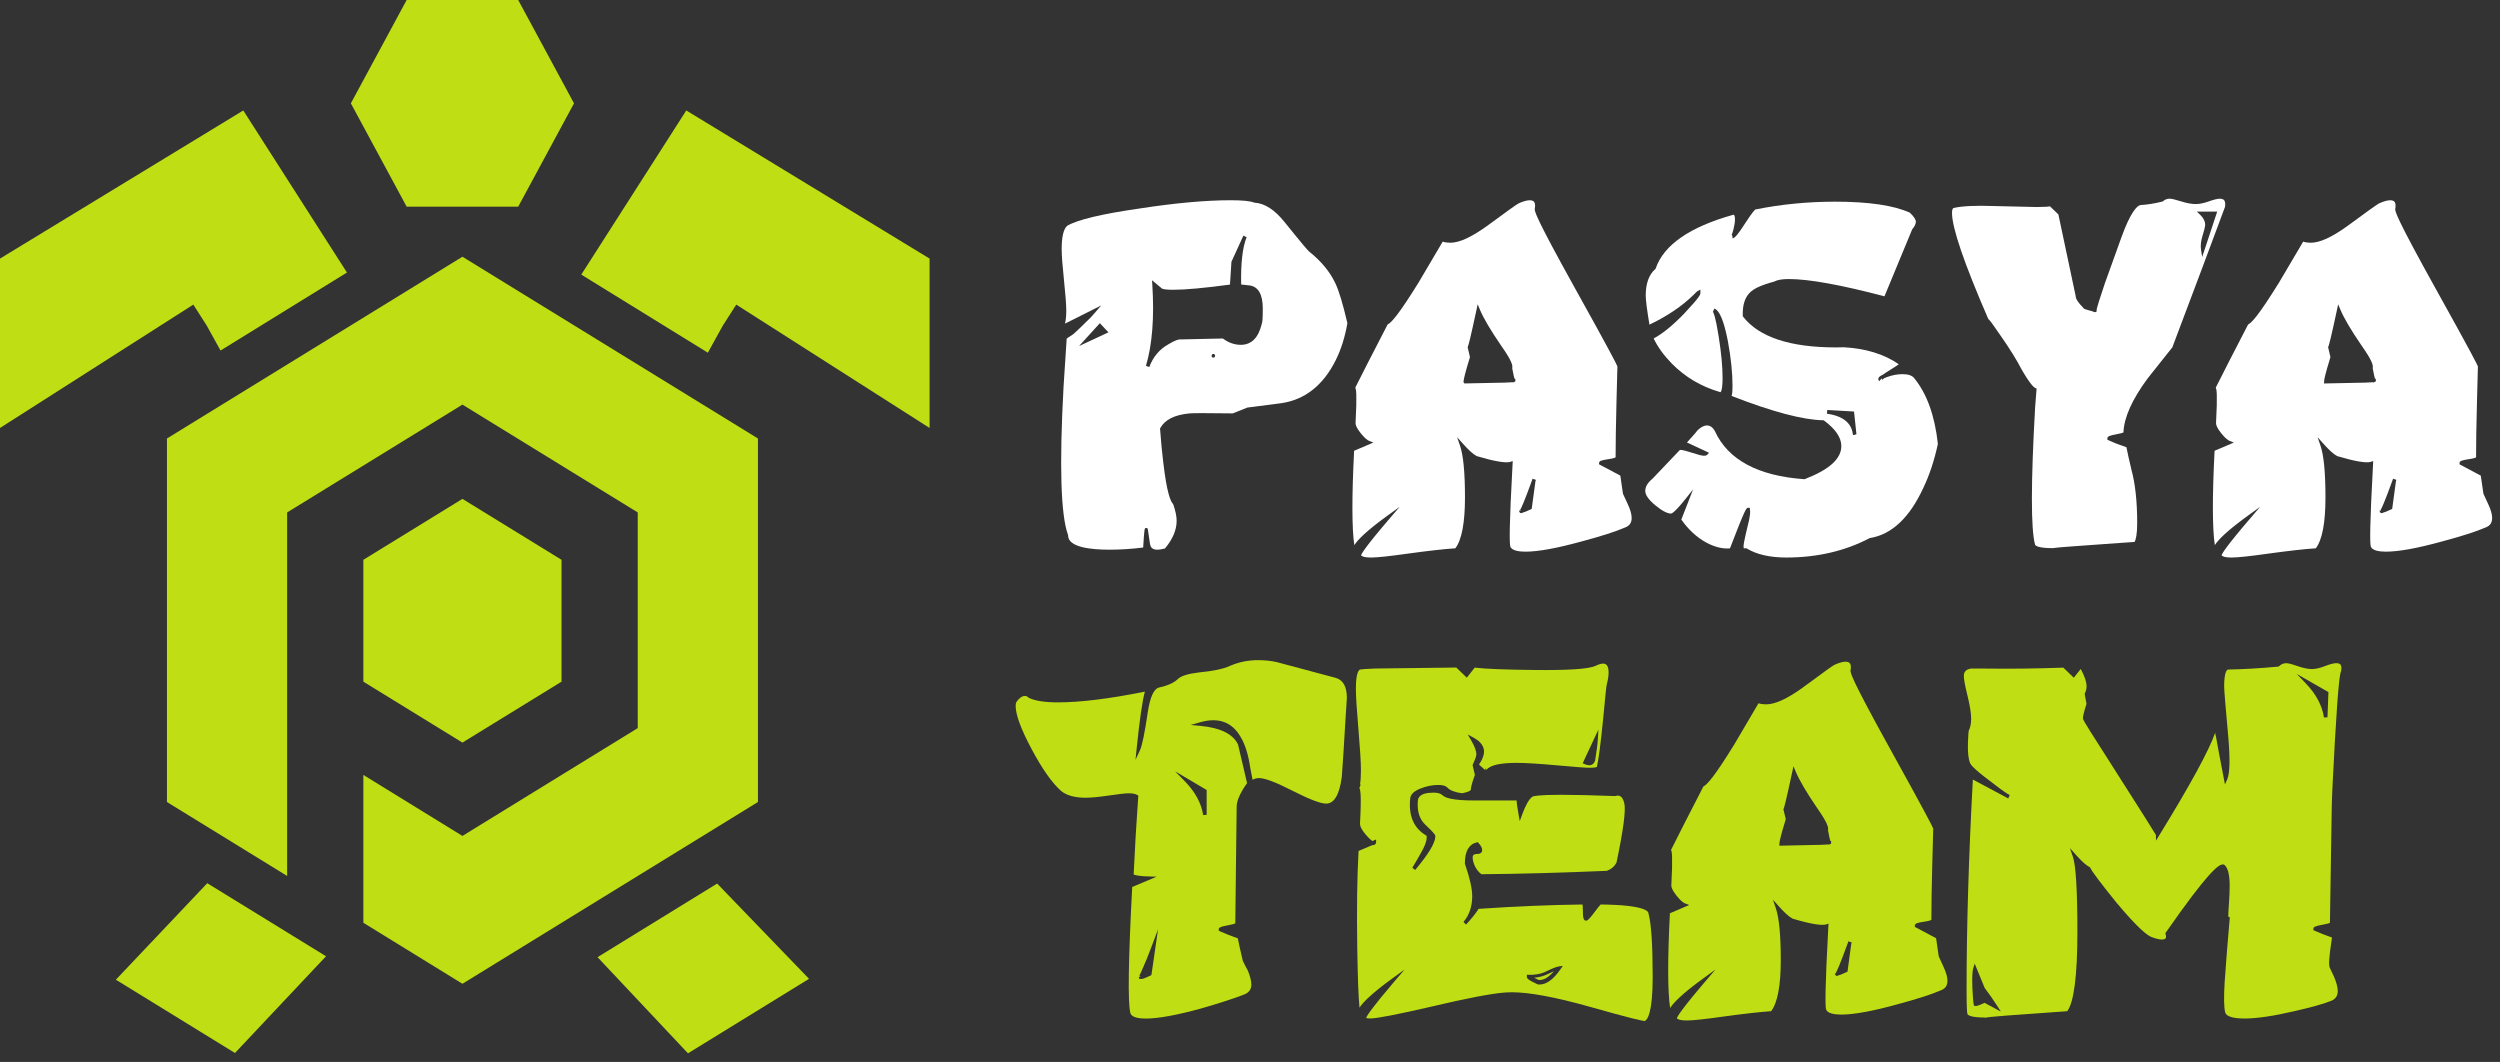 <?xml version="1.0" encoding="UTF-8"?> <svg xmlns="http://www.w3.org/2000/svg" width="113" height="48" viewBox="0 0 113 48" fill="none"><rect x="0" y="0" width="113" height="48" fill="#333333" stroke="none"/> <path d="M25.945 4.671L23.423 0H18.381L15.859 4.671L18.381 9.342H23.423L25.945 4.671Z" fill="#BFDF14"></path> <path d="M9.347 14.721L9.968 15.844L15.682 12.318L10.996 4.993L5.331 8.442L0 11.688V19.344L8.738 13.768L9.347 14.721Z" fill="#BFDF14"></path> <path d="M36.686 8.442L31.02 4.993L26.274 12.412L31.995 15.942L32.669 14.721L33.279 13.768L42.017 19.344V11.688L36.686 8.442Z" fill="#BFDF14"></path> <path d="M32.415 39.937L27.009 43.264L31.097 47.61L36.568 44.243L32.415 39.937Z" fill="#BFDF14"></path> <path d="M9.368 39.921L5.237 44.283L10.621 47.595L14.736 43.223L9.368 39.921Z" fill="#BFDF14"></path> <path d="M48.773 15.642L49.713 14.608L50.102 15.022L48.773 15.642ZM52.084 12.858L52.071 12.667L52.524 13.045C52.561 13.065 52.687 13.098 53.014 13.098C53.578 13.098 54.446 13.019 55.595 12.863L55.661 11.832L56.201 10.651L56.346 10.721C56.162 11.186 56.08 11.905 56.101 12.859C56.179 12.866 56.301 12.879 56.469 12.9C56.873 12.95 57.078 13.302 57.078 13.948C57.078 14.488 57.052 14.597 57.032 14.637C56.883 15.267 56.565 15.586 56.085 15.586C55.801 15.586 55.527 15.49 55.272 15.3C55.18 15.302 54.86 15.31 54.313 15.321C53.673 15.336 53.345 15.343 53.329 15.343L53.325 15.259V15.343C53.259 15.343 53.119 15.38 52.825 15.554C52.413 15.78 52.118 16.129 51.947 16.593L51.797 16.536C52.083 15.579 52.179 14.342 52.084 12.858ZM54.844 16.166C54.8 16.166 54.764 16.128 54.764 16.081C54.764 16.035 54.8 15.997 54.844 15.997C54.888 15.997 54.923 16.035 54.923 16.081C54.923 16.128 54.888 16.166 54.844 16.166ZM48.196 14.047C48.196 14.281 48.176 14.474 48.138 14.628L49.774 13.807L49.503 14.123C49.363 14.287 49.249 14.408 49.163 14.484C48.919 14.728 48.702 14.936 48.52 15.099L48.214 15.303L48.071 17.503C47.879 21.037 47.947 23.281 48.273 24.174L48.279 24.205C48.279 24.735 49.296 24.846 50.15 24.846C50.634 24.846 51.146 24.813 51.672 24.748C51.699 24.302 51.713 24.081 51.731 23.971L51.73 23.961H51.733C51.749 23.864 51.77 23.864 51.809 23.864C51.863 23.864 51.89 23.903 51.89 23.981C51.917 24.174 51.947 24.383 51.982 24.596C52.023 24.854 52.248 24.903 52.659 24.788C53.007 24.371 53.184 23.951 53.184 23.539C53.184 23.334 53.131 23.083 53.029 22.792C52.913 22.666 52.746 22.316 52.582 20.922C52.527 20.486 52.478 19.972 52.436 19.395L52.434 19.368L52.447 19.345C52.653 18.968 53.1 18.746 53.775 18.685C53.931 18.67 54.569 18.67 55.719 18.685C56.047 18.559 56.27 18.47 56.366 18.427L56.387 18.421L57.923 18.223C58.983 18.066 59.808 17.414 60.373 16.284C60.615 15.801 60.793 15.237 60.902 14.608C60.699 13.734 60.514 13.123 60.353 12.794C60.11 12.28 59.713 11.8 59.172 11.369C59.123 11.328 58.957 11.147 58.059 10.034C57.619 9.482 57.163 9.189 56.704 9.16L56.68 9.155C56.509 9.086 56.156 9.051 55.629 9.051C54.504 9.051 53.118 9.176 51.51 9.424C49.798 9.67 48.697 9.933 48.238 10.206C48.076 10.342 47.988 10.697 47.988 11.253C47.988 11.543 48.023 12.018 48.092 12.663C48.162 13.327 48.196 13.779 48.196 14.047Z" fill="white"></path> <path d="M66.156 17.223C66.162 17.133 66.209 16.904 66.442 16.14L66.337 15.691L66.35 15.663C66.372 15.617 66.451 15.34 66.738 14.004L66.791 13.756L66.889 13.989C67.052 14.38 67.377 14.931 67.856 15.629C68.326 16.296 68.386 16.523 68.351 16.638C68.408 16.949 68.44 17.07 68.456 17.118H68.493L68.494 17.202C68.494 17.237 68.494 17.257 68.414 17.271V17.287C68.397 17.287 68.381 17.286 68.367 17.277C68.227 17.292 67.936 17.298 67.326 17.309C66.623 17.324 66.26 17.331 66.238 17.331H66.238L66.192 17.333L66.142 17.251L66.156 17.223ZM68.666 23.077H68.736L68.713 23.041L68.714 23.039C68.748 22.994 68.865 22.76 69.252 21.699L69.272 21.637L69.423 21.69L69.402 21.756L69.233 23.002L69.194 23.022C68.975 23.126 68.873 23.162 68.817 23.173L68.808 23.177C68.794 23.186 68.777 23.194 68.756 23.194C68.747 23.194 68.666 23.191 68.666 23.077C68.666 23.077 68.666 23.077 68.666 23.077ZM62.703 23.315L63.266 22.908L62.807 23.443C61.726 24.702 61.544 25.019 61.522 25.099C61.54 25.13 61.62 25.2 61.98 25.2C62.251 25.2 62.806 25.141 63.63 25.024C64.572 24.895 65.294 24.814 65.781 24.783C66.07 24.407 66.217 23.633 66.217 22.48C66.217 21.363 66.142 20.578 65.994 20.147L65.861 19.762L66.127 20.059C66.381 20.345 66.589 20.532 66.748 20.616C67.534 20.851 68.068 20.941 68.265 20.876L68.376 20.839L68.369 20.962C68.215 23.763 68.227 24.535 68.263 24.69C68.317 24.892 68.668 24.935 68.953 24.935C69.525 24.935 70.377 24.78 71.486 24.474C72.365 24.24 73.032 24.026 73.469 23.837C73.661 23.76 73.751 23.624 73.751 23.408C73.751 23.245 73.691 23.035 73.573 22.783L73.358 22.318C73.307 21.996 73.267 21.72 73.239 21.498L72.278 20.987V20.935C72.278 20.839 72.36 20.804 72.72 20.751C72.934 20.72 73.004 20.686 73.025 20.673C73.025 20.062 73.039 19.206 73.066 18.128C73.094 17.161 73.107 16.635 73.107 16.562C73.086 16.491 72.735 15.805 71.189 13.028C69.407 9.821 69.337 9.513 69.375 9.422C69.398 9.281 69.386 9.18 69.34 9.123C69.253 9.012 69.002 9.027 68.632 9.198C68.531 9.253 68.045 9.6 67.193 10.228C66.494 10.729 65.957 10.972 65.55 10.972C65.427 10.972 65.314 10.955 65.21 10.922L64.123 12.765C63.194 14.265 62.874 14.596 62.72 14.667C62.034 15.991 61.543 16.951 61.257 17.524C61.298 17.589 61.341 17.798 61.271 19.129C61.271 19.201 61.311 19.341 61.501 19.577C61.696 19.819 61.816 19.901 61.883 19.927L62.077 20.004L61.206 20.375C61.1 22.464 61.104 23.895 61.215 24.64C61.376 24.39 61.769 23.991 62.703 23.315Z" fill="white"></path> <path d="M83.139 18.849C82.982 18.779 82.793 18.729 82.578 18.7L82.593 18.531L83.802 18.601L83.911 19.626L83.911 19.627L83.906 19.628L83.833 19.654L83.754 19.663L83.753 19.646C83.71 19.273 83.51 19.012 83.139 18.849ZM77.026 20.6C76.934 20.6 76.758 20.557 76.474 20.464C75.963 20.296 75.928 20.34 75.928 20.34L74.696 21.635C74.472 21.818 74.366 21.999 74.366 22.193C74.366 22.371 74.517 22.587 74.813 22.833C75.116 23.085 75.357 23.213 75.532 23.213C75.554 23.213 75.687 23.18 76.198 22.536L76.529 22.118L75.996 23.485C76.315 23.939 76.694 24.289 77.125 24.525C77.506 24.727 77.865 24.816 78.195 24.786C78.897 22.952 78.938 22.952 79.013 22.952H79.093L79.098 23.055C79.116 23.117 79.124 23.295 78.971 23.875C78.837 24.434 78.808 24.628 78.808 24.693C78.808 24.767 78.822 24.786 78.822 24.786L78.915 24.781H78.936L78.954 24.792C79.398 25.062 79.999 25.2 80.742 25.2C82.133 25.2 83.399 24.906 84.504 24.325L84.528 24.318C85.505 24.161 86.316 23.397 86.937 22.046C87.209 21.481 87.429 20.817 87.592 20.069C87.455 18.789 87.092 17.784 86.513 17.082C86.419 16.969 86.244 16.912 85.992 16.912C85.767 16.912 85.535 16.955 85.302 17.04C85.248 17.059 85.202 17.078 85.163 17.095C85.084 17.154 85.067 17.178 85.066 17.18C85.071 17.173 85.074 17.159 85.072 17.144C85.058 17.154 85.053 17.159 85.053 17.159C85.055 17.156 85.062 17.143 85.06 17.125C85.059 17.114 85.055 17.105 85.051 17.099L84.948 17.226C84.94 17.22 84.933 17.213 84.927 17.205L84.913 17.184C84.903 17.164 84.899 17.141 84.901 17.118C84.909 17.05 84.966 17 85.101 16.939C85.168 16.888 85.285 16.812 85.433 16.721C85.654 16.584 85.768 16.507 85.826 16.464C85.167 16.009 84.338 15.752 83.353 15.697C83.227 15.701 83.099 15.703 82.973 15.703C80.915 15.703 79.508 15.237 78.792 14.319L78.774 14.297L78.773 14.268C78.758 13.803 78.865 13.454 79.089 13.231C79.263 13.045 79.625 12.88 80.194 12.728C80.333 12.65 80.553 12.613 80.866 12.613C81.758 12.613 83.209 12.875 85.178 13.393L86.431 10.366C86.541 10.235 86.597 10.121 86.597 10.025C86.597 9.953 86.55 9.823 86.323 9.612C85.602 9.283 84.464 9.116 82.941 9.116C81.708 9.116 80.499 9.235 79.345 9.468C79.328 9.477 79.232 9.548 78.887 10.084C78.542 10.622 78.421 10.734 78.353 10.763L78.313 10.772L78.303 10.663L78.271 10.62C78.275 10.615 78.3 10.575 78.35 10.378C78.396 10.196 78.42 10.04 78.42 9.915C78.42 9.838 78.411 9.707 78.355 9.707C78.347 9.707 78.339 9.709 78.331 9.711C76.377 10.259 75.201 11.073 74.839 12.13L74.831 12.152L74.815 12.166C74.531 12.414 74.387 12.815 74.387 13.36C74.387 13.563 74.444 14.005 74.555 14.674C75.361 14.29 76.033 13.835 76.557 13.32C76.672 13.197 76.716 13.165 76.741 13.152L76.857 13.088V13.249C76.857 13.308 76.857 13.395 76.128 14.171C75.616 14.703 75.151 15.081 74.746 15.299C74.924 15.676 75.199 16.058 75.567 16.434C76.162 17.04 76.891 17.472 77.732 17.717L77.762 17.727C77.763 17.727 77.86 17.7 77.86 17.092C77.86 16.572 77.801 15.938 77.684 15.207C77.533 14.259 77.445 14.117 77.423 14.096L77.491 13.944C77.731 14.045 77.924 14.514 78.1 15.418C78.24 16.175 78.31 16.857 78.31 17.445C78.31 17.642 78.302 17.798 78.269 17.897C80.105 18.612 81.495 18.981 82.403 18.995H82.427L82.448 19.01C82.966 19.393 83.228 19.78 83.228 20.161C83.228 20.737 82.688 21.225 81.578 21.655L81.562 21.661L81.545 21.659C79.463 21.511 78.107 20.782 77.515 19.492C77.323 19.135 77.022 19.167 76.732 19.447C76.692 19.506 76.579 19.638 76.25 20L77.249 20.465L77.166 20.553C77.126 20.595 77.067 20.6 77.026 20.6Z" fill="white"></path> <path d="M100.218 9.563L99.538 11.619L99.487 11.296C99.456 11.106 99.482 10.881 99.563 10.625C99.653 10.335 99.673 10.21 99.673 10.155C99.673 10.002 99.6 9.856 99.449 9.71L99.298 9.563H100.218ZM90.436 15.184C90.836 15.756 91.152 16.264 91.375 16.695C91.758 17.362 91.931 17.511 91.999 17.54L92.054 17.563L91.987 18.421C91.795 21.838 91.793 23.922 91.984 24.616C91.991 24.642 92.064 24.775 92.765 24.776C92.769 24.776 92.775 24.776 92.779 24.776C92.898 24.754 93.153 24.735 93.693 24.694C94.317 24.647 95.248 24.58 96.488 24.493C96.543 24.375 96.601 24.136 96.601 23.65C96.601 22.666 96.512 21.844 96.335 21.207C96.242 20.815 96.168 20.483 96.114 20.215C95.814 20.117 95.54 20.009 95.299 19.896L95.253 19.874V19.819C95.253 19.726 95.336 19.688 95.682 19.625C95.88 19.589 95.954 19.56 95.98 19.546C96.003 18.874 96.372 18.052 97.075 17.102L98.189 15.701C99.217 12.981 100.018 10.844 100.571 9.35C100.591 9.218 100.58 9.113 100.534 9.053C100.497 9.006 100.429 8.981 100.334 8.981C100.234 8.981 100.071 9.021 99.851 9.099C99.615 9.182 99.415 9.224 99.254 9.224C99.067 9.224 98.839 9.183 98.578 9.1C98.329 9.022 98.159 8.981 98.071 8.981C97.951 8.981 97.853 9.019 97.77 9.094L97.737 9.112C97.37 9.202 97.037 9.254 96.747 9.268C96.589 9.303 96.299 9.588 95.884 10.738L95.137 12.814C94.878 13.584 94.797 13.862 94.773 13.961L94.776 13.963L94.757 14.104H94.632L94.625 14.085C94.591 14.075 94.532 14.058 94.45 14.036C94.24 13.977 94.183 13.961 94.172 13.923C93.929 13.675 93.82 13.507 93.82 13.379L93.039 9.692L92.658 9.326C92.585 9.342 92.431 9.355 92.076 9.357H92.056C92.035 9.357 92.013 9.357 91.991 9.357V9.356C91.941 9.354 91.063 9.334 90.121 9.313C89.297 9.283 88.692 9.312 88.313 9.399C88.244 9.41 88.231 9.528 88.231 9.626C88.231 10.3 88.782 11.911 89.869 14.415C89.93 14.462 90.055 14.624 90.436 15.184Z" fill="white"></path> <path d="M108.296 21.756L108.127 23.002L108.087 23.022C107.868 23.126 107.767 23.162 107.711 23.173L107.701 23.177C107.688 23.186 107.67 23.194 107.649 23.194C107.64 23.194 107.559 23.191 107.559 23.077C107.559 23.077 107.559 23.077 107.559 23.077H107.629L107.606 23.041L107.607 23.039C107.642 22.994 107.759 22.759 108.146 21.699L108.166 21.637L108.317 21.69L108.296 21.756ZM107.308 17.271V17.287C107.29 17.287 107.275 17.286 107.26 17.277C107.121 17.292 106.83 17.298 106.22 17.309C105.51 17.324 105.147 17.331 105.131 17.331L105.049 17.335V17.247C105.049 17.175 105.078 16.982 105.336 16.14L105.23 15.691L105.243 15.663C105.27 15.608 105.358 15.276 105.632 14.004L105.685 13.756L105.783 13.989C105.946 14.38 106.271 14.931 106.75 15.629C107.22 16.296 107.28 16.523 107.245 16.638C107.302 16.949 107.334 17.07 107.349 17.118H107.386L107.388 17.202C107.388 17.237 107.388 17.257 107.308 17.271ZM112.466 22.784L112.251 22.318C112.198 21.98 112.159 21.711 112.131 21.498L111.171 20.987V20.935C111.171 20.839 111.253 20.805 111.613 20.751C111.828 20.72 111.898 20.686 111.918 20.673C111.918 20.062 111.932 19.206 111.96 18.128C111.987 17.161 112.001 16.635 112.001 16.562C111.984 16.506 111.71 15.951 110.081 13.028C108.301 9.821 108.231 9.513 108.269 9.422C108.291 9.281 108.279 9.181 108.234 9.123C108.146 9.012 107.896 9.026 107.526 9.198C107.424 9.252 106.939 9.6 106.086 10.228C105.388 10.729 104.851 10.972 104.443 10.972C104.32 10.972 104.207 10.955 104.104 10.922L103.016 12.765C102.088 14.265 101.768 14.596 101.614 14.667C100.928 15.991 100.437 16.951 100.151 17.524C100.192 17.589 100.235 17.798 100.165 19.129C100.165 19.201 100.205 19.341 100.394 19.577C100.589 19.819 100.709 19.901 100.776 19.927L100.97 20.004L100.099 20.375C99.993 22.464 99.997 23.895 100.11 24.64C100.27 24.39 100.663 23.991 101.596 23.315L102.159 22.908L101.7 23.443C100.62 24.702 100.438 25.019 100.416 25.099C100.434 25.13 100.513 25.2 100.873 25.2C101.144 25.2 101.699 25.141 102.524 25.024C103.465 24.895 104.188 24.814 104.674 24.783C104.964 24.407 105.111 23.633 105.111 22.48C105.111 21.363 105.036 20.578 104.887 20.147L104.755 19.762L105.02 20.059C105.274 20.345 105.483 20.532 105.641 20.616C106.427 20.851 106.962 20.941 107.159 20.876L107.269 20.839L107.263 20.962C107.109 23.763 107.12 24.535 107.157 24.69C107.21 24.892 107.562 24.935 107.847 24.935C108.419 24.935 109.271 24.78 110.38 24.474C111.259 24.24 111.925 24.026 112.362 23.837C112.555 23.76 112.645 23.624 112.645 23.408C112.645 23.245 112.584 23.035 112.466 22.784Z" fill="white"></path> <path d="M54.541 35.708V36.83L54.383 36.843C54.303 36.31 54.025 35.797 53.556 35.316L53.113 34.863L54.541 35.708ZM52.043 44.076L52.004 44.094C51.714 44.234 51.626 44.251 51.581 44.251C51.561 44.251 51.544 44.247 51.529 44.24H51.486L51.477 44.165C51.477 44.164 51.477 44.162 51.477 44.161L51.476 44.15H51.553L51.502 44.096C51.515 44.078 51.573 43.967 51.836 43.338C51.918 43.133 52.001 42.919 52.084 42.698L52.344 42.002L52.043 44.076ZM60.357 30.635L57.701 29.925C57.447 29.868 57.165 29.839 56.869 29.839C56.411 29.839 55.982 29.927 55.592 30.099C55.295 30.235 54.826 30.334 54.198 30.393C53.707 30.45 53.384 30.551 53.239 30.693C53.067 30.86 52.787 30.987 52.382 31.079C52.158 31.13 51.986 31.505 51.884 32.163C51.743 33.127 51.625 33.701 51.523 33.918L51.324 34.344L51.373 33.87C51.509 32.543 51.632 31.685 51.748 31.262C50.151 31.584 48.829 31.747 47.82 31.747C47.208 31.747 46.776 31.678 46.499 31.539L46.477 31.522C46.437 31.479 46.387 31.458 46.326 31.458C46.2 31.458 46.075 31.544 45.953 31.714C45.923 31.756 45.907 31.821 45.907 31.905C45.907 32.303 46.148 32.957 46.623 33.848C47.101 34.746 47.548 35.383 47.954 35.744C48.199 35.951 48.574 36.057 49.065 36.057C49.324 36.057 49.68 36.023 50.123 35.957C50.582 35.89 50.874 35.857 51.016 35.857C51.198 35.857 51.327 35.883 51.41 35.936L51.452 35.963L51.448 36.016C51.365 37.176 51.295 38.357 51.241 39.526C51.241 39.526 51.241 39.525 51.242 39.525C51.246 39.525 51.329 39.597 51.89 39.614L52.279 39.626L51.176 40.092C51 43.413 50.972 45.33 51.093 45.789C51.148 45.995 51.499 46.039 51.784 46.039C52.355 46.039 53.207 45.883 54.317 45.575C55.176 45.327 55.837 45.111 56.28 44.933C56.468 44.845 56.561 44.703 56.561 44.502C56.561 44.337 56.507 44.125 56.402 43.87C56.321 43.726 56.243 43.575 56.175 43.429C56.077 43.019 56.003 42.683 55.949 42.413C55.661 42.313 55.388 42.205 55.136 42.092L55.087 42.07V42.014C55.087 41.926 55.151 41.885 55.528 41.818C55.731 41.782 55.807 41.752 55.835 41.738C55.876 38.499 55.897 36.727 55.897 36.47C55.897 36.196 56.051 35.843 56.367 35.396L55.961 33.658C55.745 33.187 55.174 32.897 54.268 32.811L53.816 32.768L54.254 32.644C55.074 32.411 55.693 32.631 56.086 33.326C56.284 33.658 56.428 34.124 56.512 34.709C56.566 35.005 56.598 35.163 56.617 35.248C56.7 35.196 56.798 35.169 56.911 35.169C57.173 35.169 57.677 35.361 58.449 35.755C59.189 36.132 59.69 36.323 59.941 36.323C60.307 36.323 60.546 35.915 60.65 35.11C60.705 34.358 60.754 33.597 60.795 32.854C60.849 32.029 60.878 31.59 60.878 31.55C60.878 31.028 60.707 30.729 60.357 30.635Z" fill="#BFDF14"></path> <path d="M69.342 44.194C69.394 44.222 69.461 44.255 69.549 44.295C69.769 44.313 69.998 44.178 70.234 43.9C70.158 43.932 70.07 43.973 69.967 44.024C69.773 44.119 69.563 44.176 69.342 44.194Z" fill="#BFDF14"></path> <path d="M70.527 43.82C70.213 44.272 69.896 44.501 69.584 44.501C69.564 44.501 69.542 44.499 69.522 44.498L69.498 44.491C69.049 44.285 69.014 44.218 69.014 44.146V44.057L69.097 44.062C69.389 44.074 69.658 44.022 69.9 43.902C70.167 43.772 70.347 43.701 70.451 43.685L70.641 43.656L70.527 43.82ZM72.248 32.978L72.224 33.396C72.21 33.634 72.168 33.966 72.098 34.382C72.047 34.523 71.955 34.591 71.835 34.591C71.77 34.591 71.698 34.572 71.614 34.535L71.537 34.499L72.248 32.978ZM74.513 41.286C74.513 41.197 74.357 40.903 72.351 40.883C72.358 40.885 72.298 40.924 72.083 41.216C71.81 41.585 71.743 41.614 71.687 41.614C71.568 41.614 71.546 41.456 71.546 41.163C71.546 40.993 71.535 40.916 71.527 40.883C70.133 40.899 68.553 40.965 66.834 41.08C66.695 41.296 66.503 41.535 66.265 41.79L66.149 41.672C66.411 41.364 66.544 40.973 66.544 40.509C66.544 40.166 66.433 39.677 66.217 39.053L66.212 39.024C66.212 38.478 66.394 38.159 66.751 38.076L66.795 38.066L66.825 38.099C66.939 38.22 66.994 38.327 66.994 38.425C66.994 38.478 66.972 38.599 66.769 38.599C66.675 38.599 66.615 38.621 66.586 38.666C66.543 38.736 66.56 38.883 66.635 39.08C66.707 39.261 66.817 39.408 66.959 39.515C68.721 39.5 70.628 39.448 72.628 39.361C72.822 39.293 72.966 39.173 73.065 38.993C73.377 37.513 73.495 36.606 73.416 36.296C73.331 35.962 73.175 35.962 73.125 35.962C73.092 35.962 73.055 35.968 73.016 35.979L73.005 35.983L72.992 35.982C71.991 35.945 71.178 35.925 70.574 35.925C69.5 35.925 69.299 35.986 69.262 36.012C69.111 36.12 68.953 36.398 68.794 36.837L68.692 37.116L68.641 36.822C68.579 36.467 68.553 36.282 68.548 36.182H66.665C65.576 36.182 65.308 36.046 65.201 35.944C65.119 35.866 64.983 35.827 64.797 35.827C64.122 35.827 64.096 36.103 64.088 36.194C64.049 36.671 64.158 37.025 64.424 37.275C64.877 37.699 64.877 37.755 64.877 37.804C64.877 38.094 64.578 38.592 63.965 39.324L63.838 39.221C63.991 38.969 64.137 38.716 64.272 38.471C64.476 38.096 64.502 37.888 64.48 37.774C63.905 37.444 63.657 36.877 63.742 36.087C63.76 35.904 63.912 35.757 64.209 35.64C64.48 35.533 64.748 35.48 65.004 35.48C65.211 35.48 65.341 35.515 65.414 35.592C65.537 35.725 65.761 35.813 66.082 35.855C66.464 35.783 66.482 35.699 66.482 35.697C66.482 35.625 66.501 35.477 66.664 35.027L66.56 34.579L66.573 34.551C66.71 34.258 66.731 34.143 66.731 34.101C66.731 33.942 66.651 33.725 66.494 33.459L66.341 33.201L66.597 33.337C67.093 33.603 67.118 33.925 67.052 34.149C67.022 34.261 66.977 34.363 66.916 34.451C66.88 34.504 66.862 34.533 66.854 34.549C66.865 34.567 66.895 34.607 66.983 34.675C67.045 34.729 67.093 34.772 67.129 34.808L67.15 34.717L67.181 34.796C67.366 34.582 67.812 34.482 68.554 34.482C68.954 34.482 69.564 34.519 70.366 34.592C71.162 34.666 71.663 34.703 71.854 34.703C72.125 34.703 72.174 34.667 72.179 34.663C72.252 34.359 72.349 33.633 72.46 32.518C72.573 31.298 72.607 31.011 72.629 30.929L72.627 30.929C72.681 30.73 72.708 30.552 72.708 30.398C72.708 30.041 72.573 29.995 72.455 29.995C72.371 29.995 72.256 30.03 72.115 30.098C71.809 30.239 70.895 30.302 69.321 30.283C68.036 30.269 67.14 30.234 66.657 30.177L66.299 30.631L65.825 30.173C64.713 30.188 63.492 30.203 62.162 30.217C61.795 30.232 61.568 30.246 61.489 30.26C61.428 30.27 61.286 30.375 61.286 31.129C61.286 31.467 61.325 32.084 61.401 32.962C61.476 33.848 61.514 34.469 61.514 34.81C61.514 35.09 61.5 35.31 61.471 35.475L61.513 35.45L61.442 35.621C61.486 35.683 61.544 35.886 61.473 37.21C61.465 37.298 61.502 37.453 61.723 37.714C61.89 37.912 61.986 37.986 62.036 38.014L62.199 37.945V38.07C62.199 38.105 62.185 38.154 62.114 38.191L62.078 38.2C62.066 38.2 62.053 38.198 62.04 38.196L61.407 38.462C61.341 39.645 61.321 41.131 61.349 42.881C61.37 44.197 61.403 45.09 61.449 45.545C61.615 45.293 62.011 44.896 62.926 44.23L63.489 43.822L63.029 44.359C61.988 45.577 61.782 45.917 61.748 46.012C61.765 46.018 61.815 46.035 61.933 46.035C62.23 46.035 63.153 45.856 64.677 45.504C66.291 45.121 67.426 44.904 68.05 44.859C68.137 44.853 68.229 44.85 68.327 44.85C69.125 44.85 70.311 45.07 71.853 45.505C73.731 46.037 74.244 46.148 74.344 46.148V46.23H74.344L74.347 46.148C74.471 46.093 74.701 45.758 74.701 44.168C74.701 42.72 74.638 41.759 74.516 41.309L74.513 41.286Z" fill="#BFDF14"></path> <path d="M83.676 42.667L83.507 43.919L83.467 43.937C83.249 44.043 83.146 44.078 83.091 44.089L83.081 44.093C83.068 44.103 83.05 44.111 83.029 44.111C83.02 44.111 82.939 44.107 82.939 43.993C82.939 43.993 82.939 43.993 82.939 43.993H83.009L82.986 43.957L82.987 43.955C83.022 43.91 83.138 43.675 83.526 42.609L83.546 42.547L83.697 42.601L83.676 42.667ZM82.687 38.163V38.179C82.67 38.179 82.655 38.179 82.641 38.169C82.501 38.184 82.21 38.19 81.599 38.201C80.89 38.216 80.528 38.223 80.511 38.224L80.429 38.227V38.139C80.429 38.067 80.458 37.873 80.716 37.027L80.61 36.576L80.623 36.548C80.645 36.502 80.724 36.224 81.012 34.882L81.065 34.633L81.162 34.867C81.325 35.259 81.65 35.813 82.129 36.514C82.599 37.184 82.66 37.411 82.625 37.527C82.682 37.84 82.714 37.961 82.73 38.009H82.767V38.093C82.768 38.129 82.768 38.149 82.687 38.163ZM87.631 43.23C87.578 42.892 87.539 42.621 87.512 42.408L86.551 41.895V41.842C86.551 41.745 86.634 41.711 86.993 41.657C87.208 41.626 87.277 41.592 87.298 41.579C87.298 40.976 87.312 40.116 87.34 39.024C87.367 38.061 87.382 37.525 87.382 37.451C87.36 37.38 87.008 36.692 85.462 33.903C83.68 30.681 83.61 30.373 83.649 30.282C83.671 30.14 83.659 30.039 83.614 29.981C83.526 29.869 83.276 29.884 82.906 30.056C82.836 30.094 82.526 30.306 81.467 31.091C80.768 31.594 80.23 31.837 79.823 31.837C79.7 31.837 79.587 31.821 79.484 31.788L78.396 33.638C77.468 35.145 77.148 35.477 76.994 35.547C76.293 36.906 75.813 37.848 75.53 38.418C75.571 38.482 75.614 38.692 75.544 40.029C75.544 40.1 75.584 40.242 75.774 40.478C75.931 40.673 76.059 40.792 76.156 40.83L76.35 40.907L75.479 41.28C75.374 43.377 75.377 44.815 75.489 45.562C75.649 45.312 76.043 44.911 76.976 44.232L77.538 43.824L77.08 44.361C76 45.624 75.818 45.943 75.796 46.023C75.813 46.054 75.894 46.125 76.253 46.125C76.524 46.125 77.079 46.065 77.903 45.948C78.845 45.819 79.569 45.738 80.055 45.706C80.344 45.328 80.491 44.551 80.491 43.394C80.491 42.271 80.416 41.483 80.267 41.051L80.135 40.664L80.4 40.962C80.654 41.249 80.864 41.437 81.021 41.522C81.808 41.758 82.341 41.848 82.539 41.783L82.65 41.746L82.642 41.869C82.488 44.681 82.499 45.457 82.536 45.613C82.59 45.816 82.942 45.859 83.227 45.859C83.799 45.859 84.651 45.703 85.759 45.396C86.639 45.161 87.305 44.946 87.742 44.757C87.935 44.679 88.025 44.542 88.025 44.325C88.025 44.162 87.964 43.952 87.846 43.698L87.631 43.23Z" fill="#BFDF14"></path> <path d="M105.202 32.422L105.044 32.432C104.963 31.89 104.684 31.37 104.216 30.883L103.81 30.461L105.245 31.282L105.202 32.422ZM89.7 45.329C89.389 45.476 89.334 45.473 89.292 45.468L89.286 45.469C89.208 45.469 89.208 45.469 89.176 45.065C89.156 44.799 89.145 44.558 89.145 44.348C89.145 44.05 89.159 43.865 89.19 43.766L89.256 43.557L89.709 44.658C89.898 44.904 90.085 45.171 90.266 45.453L90.44 45.724L89.7 45.329ZM105.098 30.104C104.863 30.195 104.661 30.242 104.499 30.242C104.325 30.242 104.103 30.196 103.842 30.105C103.534 29.998 103.397 29.976 103.338 29.976C103.219 29.976 103.113 30.02 103.016 30.11L102.996 30.128L102.971 30.131C102.182 30.205 101.419 30.25 100.703 30.264C100.66 30.273 100.532 30.366 100.532 31.021C100.532 31.194 100.595 31.967 100.719 33.319C100.805 34.335 100.788 34.958 100.67 35.226L100.568 35.458L100.52 35.207C100.356 34.356 100.233 33.7 100.153 33.248L100.15 33.275L100.126 33.12C99.844 33.931 99.009 35.461 97.593 37.764L97.452 37.995L97.447 37.739C97.375 37.61 96.825 36.74 95.811 35.149C94.407 32.953 94.172 32.584 94.151 32.485H94.147C94.147 32.372 94.201 32.153 94.31 31.814L94.226 31.364L94.238 31.338C94.288 31.232 94.313 31.125 94.313 31.021C94.313 30.823 94.224 30.559 94.049 30.237L93.736 30.634L93.263 30.177C92.047 30.22 90.863 30.235 89.722 30.219H89.08C88.799 30.268 88.765 30.435 88.765 30.556C88.765 30.696 88.819 30.992 88.928 31.432C89.041 31.896 89.096 32.24 89.096 32.485C89.096 32.704 89.059 32.888 88.985 33.033C88.979 33.059 88.966 33.164 88.951 33.575C88.938 34.002 88.97 34.31 89.048 34.489C89.067 34.55 89.184 34.73 89.914 35.276C90.313 35.587 90.592 35.792 90.744 35.884L90.838 35.934L90.773 36.09C90.748 36.08 90.711 36.061 90.665 36.032L89.173 35.235C88.985 38.699 88.889 41.906 88.889 44.769C88.889 45.531 88.91 45.768 88.928 45.832C88.936 45.858 89.008 45.991 89.709 45.992C89.713 45.992 89.718 45.992 89.722 45.992V46.003C89.967 45.951 90.776 45.894 93.44 45.706C93.744 45.298 93.898 44.088 93.898 42.108C93.898 40.25 93.829 39.111 93.694 38.723L93.559 38.334L93.827 38.635C94.082 38.922 94.292 39.11 94.449 39.194L94.473 39.207L94.485 39.232C94.564 39.402 94.958 39.925 95.656 40.789C96.638 41.965 97.07 42.292 97.261 42.36C97.459 42.431 97.611 42.467 97.713 42.467C97.903 42.467 97.903 42.378 97.903 42.33C97.903 42.297 97.898 42.26 97.886 42.223L97.874 42.181L97.898 42.146C99.797 39.421 100.272 39.072 100.474 39.072C100.487 39.072 100.5 39.073 100.513 39.076L100.544 39.093C100.704 39.229 100.781 39.54 100.781 40.043C100.781 40.238 100.771 40.497 100.75 40.812C100.724 41.199 100.719 41.329 100.719 41.37C100.719 41.431 100.731 41.446 100.731 41.446L100.791 41.468L100.781 41.532C100.696 42.499 100.619 43.465 100.553 44.404C100.513 45.097 100.522 45.555 100.581 45.766C100.616 45.889 100.794 46.037 101.448 46.037C102.007 46.037 102.762 45.925 103.694 45.707C104.477 45.531 105.051 45.369 105.405 45.224C105.579 45.138 105.666 44.997 105.666 44.795C105.666 44.631 105.612 44.42 105.506 44.166L105.3 43.728C105.266 43.625 105.248 43.385 105.406 42.377C105.126 42.28 104.86 42.176 104.614 42.065L104.565 42.044V41.987C104.565 41.899 104.629 41.859 105.005 41.792C105.211 41.756 105.286 41.727 105.313 41.712C105.37 38.336 105.395 36.73 105.395 36.502C105.395 36.188 105.444 35.152 105.541 33.424C105.695 30.738 105.774 30.421 105.816 30.344C105.843 30.204 105.836 30.102 105.794 30.045C105.717 29.943 105.496 29.949 105.098 30.104Z" fill="#BFDF14"></path> <path d="M16.424 30.811L20.902 33.565L25.381 30.811V25.303L20.902 22.549L16.424 25.303V30.811Z" fill="#BFDF14"></path> <path d="M20.902 11.604L7.546 19.82V36.251L12.979 39.593V32.91V24.186V23.162L20.902 18.288L28.826 23.162V32.91L20.902 37.784L16.424 35.027V41.709L20.902 44.467L34.259 36.251V19.82L20.902 11.604Z" fill="#BFDF14"></path> </svg> 
